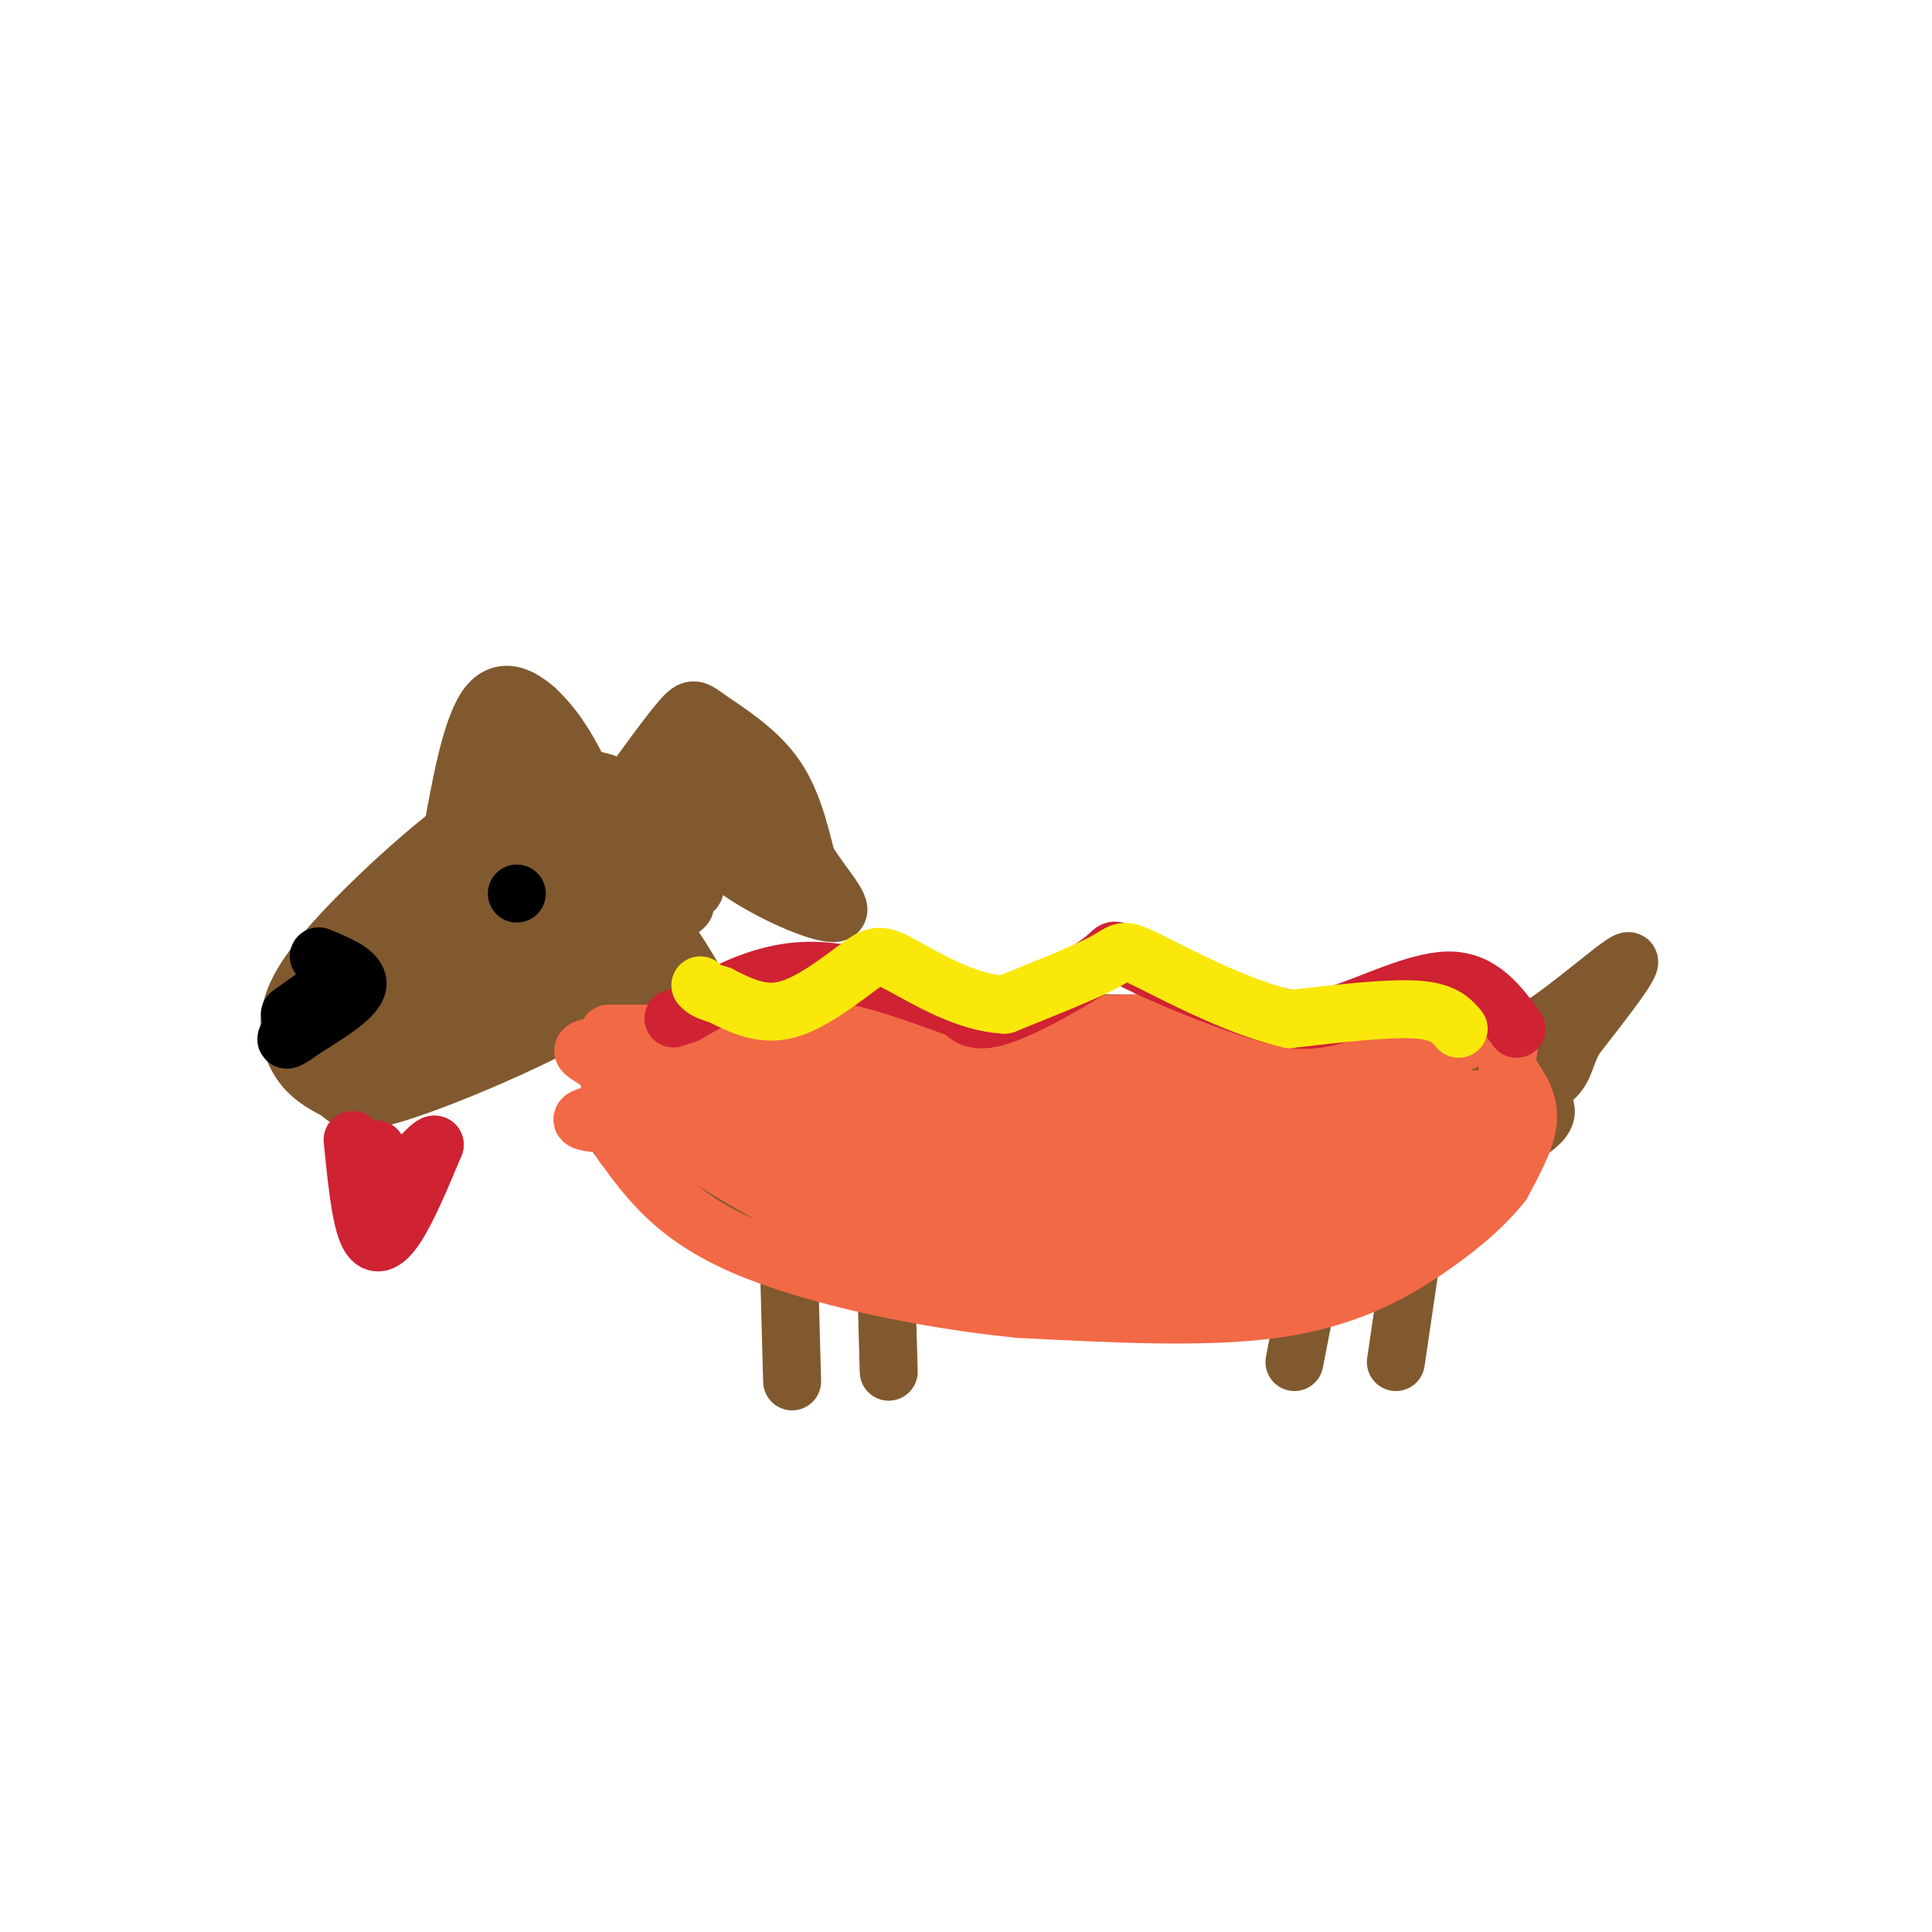 <svg viewBox='0 0 400 400' version='1.1' xmlns='http://www.w3.org/2000/svg' xmlns:xlink='http://www.w3.org/1999/xlink'><g fill='none' stroke='rgb(129,89,47)' stroke-width='12' stroke-linecap='round' stroke-linejoin='round'><path d='M133,211c0.000,0.000 113.000,1.000 113,1'/><path d='M246,212c28.378,-0.156 42.822,-1.044 52,1c9.178,2.044 13.089,7.022 17,12'/><path d='M315,225c4.611,3.132 7.638,4.963 2,9c-5.638,4.037 -19.941,10.279 -29,14c-9.059,3.721 -12.874,4.920 -24,6c-11.126,1.080 -29.563,2.040 -48,3'/><path d='M216,257c-19.131,0.690 -42.958,0.917 -55,0c-12.042,-0.917 -12.298,-2.976 -16,-7c-3.702,-4.024 -10.851,-10.012 -18,-16'/><path d='M127,234c-1.845,-5.595 2.542,-11.583 4,-15c1.458,-3.417 -0.012,-4.262 12,-5c12.012,-0.738 37.506,-1.369 63,-2'/><path d='M206,212c29.905,0.000 73.167,1.000 91,2c17.833,1.000 10.238,2.000 7,5c-3.238,3.000 -2.119,8.000 -1,13'/><path d='M303,232c-5.418,4.574 -18.463,9.511 -32,14c-13.537,4.489 -27.567,8.532 -48,8c-20.433,-0.532 -47.271,-5.637 -63,-9c-15.729,-3.363 -20.350,-4.982 -21,-8c-0.650,-3.018 2.671,-7.434 6,-10c3.329,-2.566 6.664,-3.283 10,-4'/><path d='M155,223c6.533,-1.244 17.867,-2.356 27,-2c9.133,0.356 16.067,2.178 23,4'/></g>
<g fill='none' stroke='rgb(129,89,47)' stroke-width='20' stroke-linecap='round' stroke-linejoin='round'><path d='M141,218c-2.467,1.667 -4.933,3.333 8,3c12.933,-0.333 41.267,-2.667 68,-2c26.733,0.667 51.867,4.333 77,8'/><path d='M294,227c15.166,1.416 14.580,0.957 14,2c-0.580,1.043 -1.156,3.589 -6,7c-4.844,3.411 -13.958,7.688 -35,10c-21.042,2.312 -54.012,2.661 -71,2c-16.988,-0.661 -17.994,-2.330 -19,-4'/><path d='M177,244c-18.333,-3.511 -54.667,-10.289 -44,-12c10.667,-1.711 68.333,1.644 126,5'/><path d='M259,237c28.429,1.214 36.500,1.750 17,2c-19.500,0.250 -66.571,0.214 -91,1c-24.429,0.786 -26.214,2.393 -28,4'/><path d='M157,244c-5.667,1.500 -5.833,3.250 -6,5'/></g>
<g fill='none' stroke='rgb(129,89,47)' stroke-width='6' stroke-linecap='round' stroke-linejoin='round'><path d='M162,241c0.000,0.000 0.000,45.000 0,45'/></g>
<g fill='none' stroke='rgb(129,89,47)' stroke-width='12' stroke-linecap='round' stroke-linejoin='round'><path d='M163,249c0.000,0.000 1.000,37.000 1,37'/><path d='M183,248c0.000,0.000 1.000,36.000 1,36'/><path d='M275,246c0.000,0.000 -7.000,36.000 -7,36'/><path d='M294,248c0.000,0.000 -5.000,34.000 -5,34'/><path d='M303,216c3.978,0.644 7.956,1.289 15,-3c7.044,-4.289 17.156,-13.511 19,-14c1.844,-0.489 -4.578,7.756 -11,16'/><path d='M326,215c-2.111,3.956 -1.889,5.844 -4,8c-2.111,2.156 -6.556,4.578 -11,7'/><path d='M125,162c-5.485,-1.429 -10.970,-2.858 -21,3c-10.030,5.858 -24.606,19.003 -33,28c-8.394,8.997 -10.606,13.845 -11,18c-0.394,4.155 1.030,7.616 3,10c1.970,2.384 4.485,3.692 7,5'/><path d='M70,226c1.838,1.640 2.934,3.238 13,0c10.066,-3.238 29.103,-11.314 40,-18c10.897,-6.686 13.655,-11.982 16,-17c2.345,-5.018 4.278,-9.757 3,-13c-1.278,-3.243 -5.767,-4.988 -9,-6c-3.233,-1.012 -5.209,-1.289 -11,1c-5.791,2.289 -15.395,7.145 -25,12'/><path d='M97,185c-8.136,5.249 -15.975,12.372 -21,18c-5.025,5.628 -7.237,9.760 -6,12c1.237,2.240 5.924,2.588 12,1c6.076,-1.588 13.542,-5.112 22,-11c8.458,-5.888 17.906,-14.139 22,-20c4.094,-5.861 2.832,-9.333 2,-12c-0.832,-2.667 -1.233,-4.529 -9,-2c-7.767,2.529 -22.899,9.450 -32,16c-9.101,6.550 -12.172,12.729 -13,17c-0.828,4.271 0.586,6.636 2,9'/><path d='M76,213c3.937,0.694 12.778,-2.071 19,-4c6.222,-1.929 9.823,-3.021 18,-11c8.177,-7.979 20.929,-22.843 23,-29c2.071,-6.157 -6.538,-3.605 -18,5c-11.462,8.605 -25.777,23.263 -31,30c-5.223,6.737 -1.352,5.554 4,4c5.352,-1.554 12.187,-3.478 21,-8c8.813,-4.522 19.603,-11.640 22,-15c2.397,-3.360 -3.601,-2.960 -10,0c-6.399,2.960 -13.200,8.480 -20,14'/><path d='M104,199c-8.348,5.854 -19.217,13.489 -10,10c9.217,-3.489 38.519,-18.104 47,-23c8.481,-4.896 -3.861,-0.075 -14,6c-10.139,6.075 -18.076,13.405 -14,12c4.076,-1.405 20.165,-11.544 26,-15c5.835,-3.456 1.418,-0.228 -3,3'/><path d='M136,192c-3.417,10.833 -10.458,36.417 -10,35c0.458,-1.417 8.417,-29.833 10,-35c1.583,-5.167 -3.208,12.917 -8,31'/><path d='M128,223c-1.200,7.311 -0.200,10.089 5,13c5.200,2.911 14.600,5.956 24,9'/><path d='M157,245c1.180,-0.423 -7.869,-5.979 -13,-10c-5.131,-4.021 -6.343,-6.506 -8,-16c-1.657,-9.494 -3.759,-25.998 -1,-27c2.759,-1.002 10.380,13.499 18,28'/><path d='M153,220c4.889,6.356 8.111,8.244 13,10c4.889,1.756 11.444,3.378 18,5'/><path d='M129,165c4.738,-6.542 9.476,-13.083 12,-16c2.524,-2.917 2.833,-2.208 6,0c3.167,2.208 9.190,5.917 13,11c3.810,5.083 5.405,11.542 7,18'/><path d='M167,178c3.369,5.560 8.292,10.458 6,11c-2.292,0.542 -11.798,-3.274 -19,-8c-7.202,-4.726 -12.101,-10.363 -17,-16'/><path d='M137,165c2.822,-1.689 18.378,2.089 22,2c3.622,-0.089 -4.689,-4.044 -13,-8'/><path d='M146,159c1.500,3.333 11.750,15.667 22,28'/><path d='M121,162c-2.222,-4.489 -4.444,-8.978 -8,-13c-3.556,-4.022 -8.444,-7.578 -12,-3c-3.556,4.578 -5.778,17.289 -8,30'/><path d='M93,176c-1.333,5.000 -0.667,2.500 0,0'/><path d='M104,162c2.333,-6.750 4.667,-13.500 6,-15c1.333,-1.500 1.667,2.250 2,6'/></g>
<g fill='none' stroke='rgb(0,0,0)' stroke-width='12' stroke-linecap='round' stroke-linejoin='round'><path d='M66,198c4.250,1.750 8.500,3.500 8,6c-0.500,2.500 -5.750,5.750 -11,9'/><path d='M63,213c-2.952,2.214 -4.833,3.250 -3,1c1.833,-2.250 7.381,-7.786 8,-9c0.619,-1.214 -3.690,1.893 -8,5'/><path d='M107,185c0.000,0.000 0.000,0.000 0,0'/></g>
<g fill='none' stroke='rgb(207,34,51)' stroke-width='12' stroke-linecap='round' stroke-linejoin='round'><path d='M73,236c0.778,7.756 1.556,15.511 3,19c1.444,3.489 3.556,2.711 6,-1c2.444,-3.711 5.222,-10.356 8,-17'/><path d='M90,237c-0.622,-0.600 -6.178,6.400 -9,8c-2.822,1.600 -2.911,-2.200 -3,-6'/><path d='M78,239c-0.500,-1.167 -0.250,-1.083 0,-1'/></g>
<g fill='none' stroke='rgb(242,105,70)' stroke-width='12' stroke-linecap='round' stroke-linejoin='round'><path d='M126,214c0.000,0.000 107.000,0.000 107,0'/><path d='M233,214c29.333,-0.167 49.167,-0.583 69,-1'/><path d='M302,213c12.789,0.872 10.263,3.553 10,6c-0.263,2.447 1.737,4.659 3,7c1.263,2.341 1.789,4.812 1,8c-0.789,3.188 -2.895,7.094 -5,11'/><path d='M311,245c-3.179,4.155 -8.625,9.042 -16,14c-7.375,4.958 -16.679,9.988 -31,12c-14.321,2.012 -33.661,1.006 -53,0'/><path d='M211,271c-19.800,-1.956 -42.800,-6.844 -57,-13c-14.200,-6.156 -19.600,-13.578 -25,-21'/><path d='M129,237c-3.952,-6.619 -1.333,-12.667 -4,-16c-2.667,-3.333 -10.619,-3.952 6,-5c16.619,-1.048 57.810,-2.524 99,-4'/><path d='M230,212c23.345,-0.786 32.208,-0.750 46,0c13.792,0.750 32.512,2.214 26,4c-6.512,1.786 -38.256,3.893 -70,6'/><path d='M232,222c-22.172,1.378 -42.603,1.823 -69,4c-26.397,2.177 -58.761,6.086 -33,7c25.761,0.914 109.646,-1.167 134,-2c24.354,-0.833 -10.823,-0.416 -46,0'/><path d='M218,231c-27.144,0.360 -72.006,1.259 -61,2c11.006,0.741 77.878,1.322 110,1c32.122,-0.322 29.494,-1.548 27,-2c-2.494,-0.452 -4.856,-0.129 -4,-1c0.856,-0.871 4.928,-2.935 9,-5'/><path d='M299,226c2.001,-0.533 2.505,0.634 3,2c0.495,1.366 0.982,2.932 -4,7c-4.982,4.068 -15.432,10.637 -24,15c-8.568,4.363 -15.255,6.520 -21,8c-5.745,1.480 -10.547,2.283 -22,3c-11.453,0.717 -29.558,1.348 -46,-3c-16.442,-4.348 -31.221,-13.674 -46,-23'/><path d='M139,235c-11.583,-6.019 -17.542,-9.565 -6,-5c11.542,4.565 40.584,17.243 56,23c15.416,5.757 17.204,4.595 27,3c9.796,-1.595 27.599,-3.622 41,-7c13.401,-3.378 22.400,-8.108 21,-9c-1.400,-0.892 -13.200,2.054 -25,5'/><path d='M253,245c-25.089,2.388 -75.313,5.856 -86,5c-10.687,-0.856 18.161,-6.038 49,-9c30.839,-2.962 63.668,-3.703 77,-5c13.332,-1.297 7.166,-3.148 1,-5'/><path d='M294,231c7.501,-1.979 25.753,-4.427 1,-3c-24.753,1.427 -92.510,6.730 -121,9c-28.490,2.270 -17.711,1.506 -16,0c1.711,-1.506 -5.644,-3.753 -13,-6'/><path d='M145,231c-8.333,-3.202 -22.667,-8.208 -7,-10c15.667,-1.792 61.333,-0.369 93,2c31.667,2.369 49.333,5.685 67,9'/><path d='M298,232c14.105,1.659 15.868,1.306 15,4c-0.868,2.694 -4.367,8.433 -10,13c-5.633,4.567 -13.401,7.960 -23,10c-9.599,2.040 -21.028,2.726 -25,3c-3.972,0.274 -0.486,0.137 3,0'/><path d='M258,262c6.103,-1.032 19.859,-3.614 28,-6c8.141,-2.386 10.667,-4.578 14,-8c3.333,-3.422 7.474,-8.075 3,-6c-4.474,2.075 -17.564,10.879 -26,15c-8.436,4.121 -12.218,3.561 -16,3'/><path d='M261,260c-10.000,0.833 -27.000,1.417 -44,2'/></g>
<g fill='none' stroke='rgb(207,34,51)' stroke-width='12' stroke-linecap='round' stroke-linejoin='round'><path d='M314,213c-3.667,-5.000 -7.333,-10.000 -14,-10c-6.667,0.000 -16.333,5.000 -23,7c-6.667,2.000 -10.333,1.000 -14,0'/><path d='M263,210c-8.373,-2.313 -22.306,-8.094 -28,-11c-5.694,-2.906 -3.148,-2.936 -7,0c-3.852,2.936 -14.100,8.839 -20,11c-5.900,2.161 -7.450,0.581 -9,-1'/><path d='M199,209c-6.867,-2.333 -19.533,-7.667 -30,-8c-10.467,-0.333 -18.733,4.333 -27,9'/><path d='M142,210c-4.500,1.500 -2.250,0.750 0,0'/></g>
<g fill='none' stroke='rgb(250,232,11)' stroke-width='12' stroke-linecap='round' stroke-linejoin='round'><path d='M302,213c-1.583,-1.833 -3.167,-3.667 -9,-4c-5.833,-0.333 -15.917,0.833 -26,2'/><path d='M267,211c-10.298,-2.298 -23.042,-9.042 -29,-12c-5.958,-2.958 -5.131,-2.131 -9,0c-3.869,2.131 -12.435,5.565 -21,9'/><path d='M208,208c-7.654,-0.266 -16.289,-5.432 -21,-8c-4.711,-2.568 -5.499,-2.537 -9,0c-3.501,2.537 -9.715,7.582 -15,9c-5.285,1.418 -9.643,-0.791 -14,-3'/><path d='M149,206c-3.000,-0.833 -3.500,-1.417 -4,-2'/></g>
</svg>